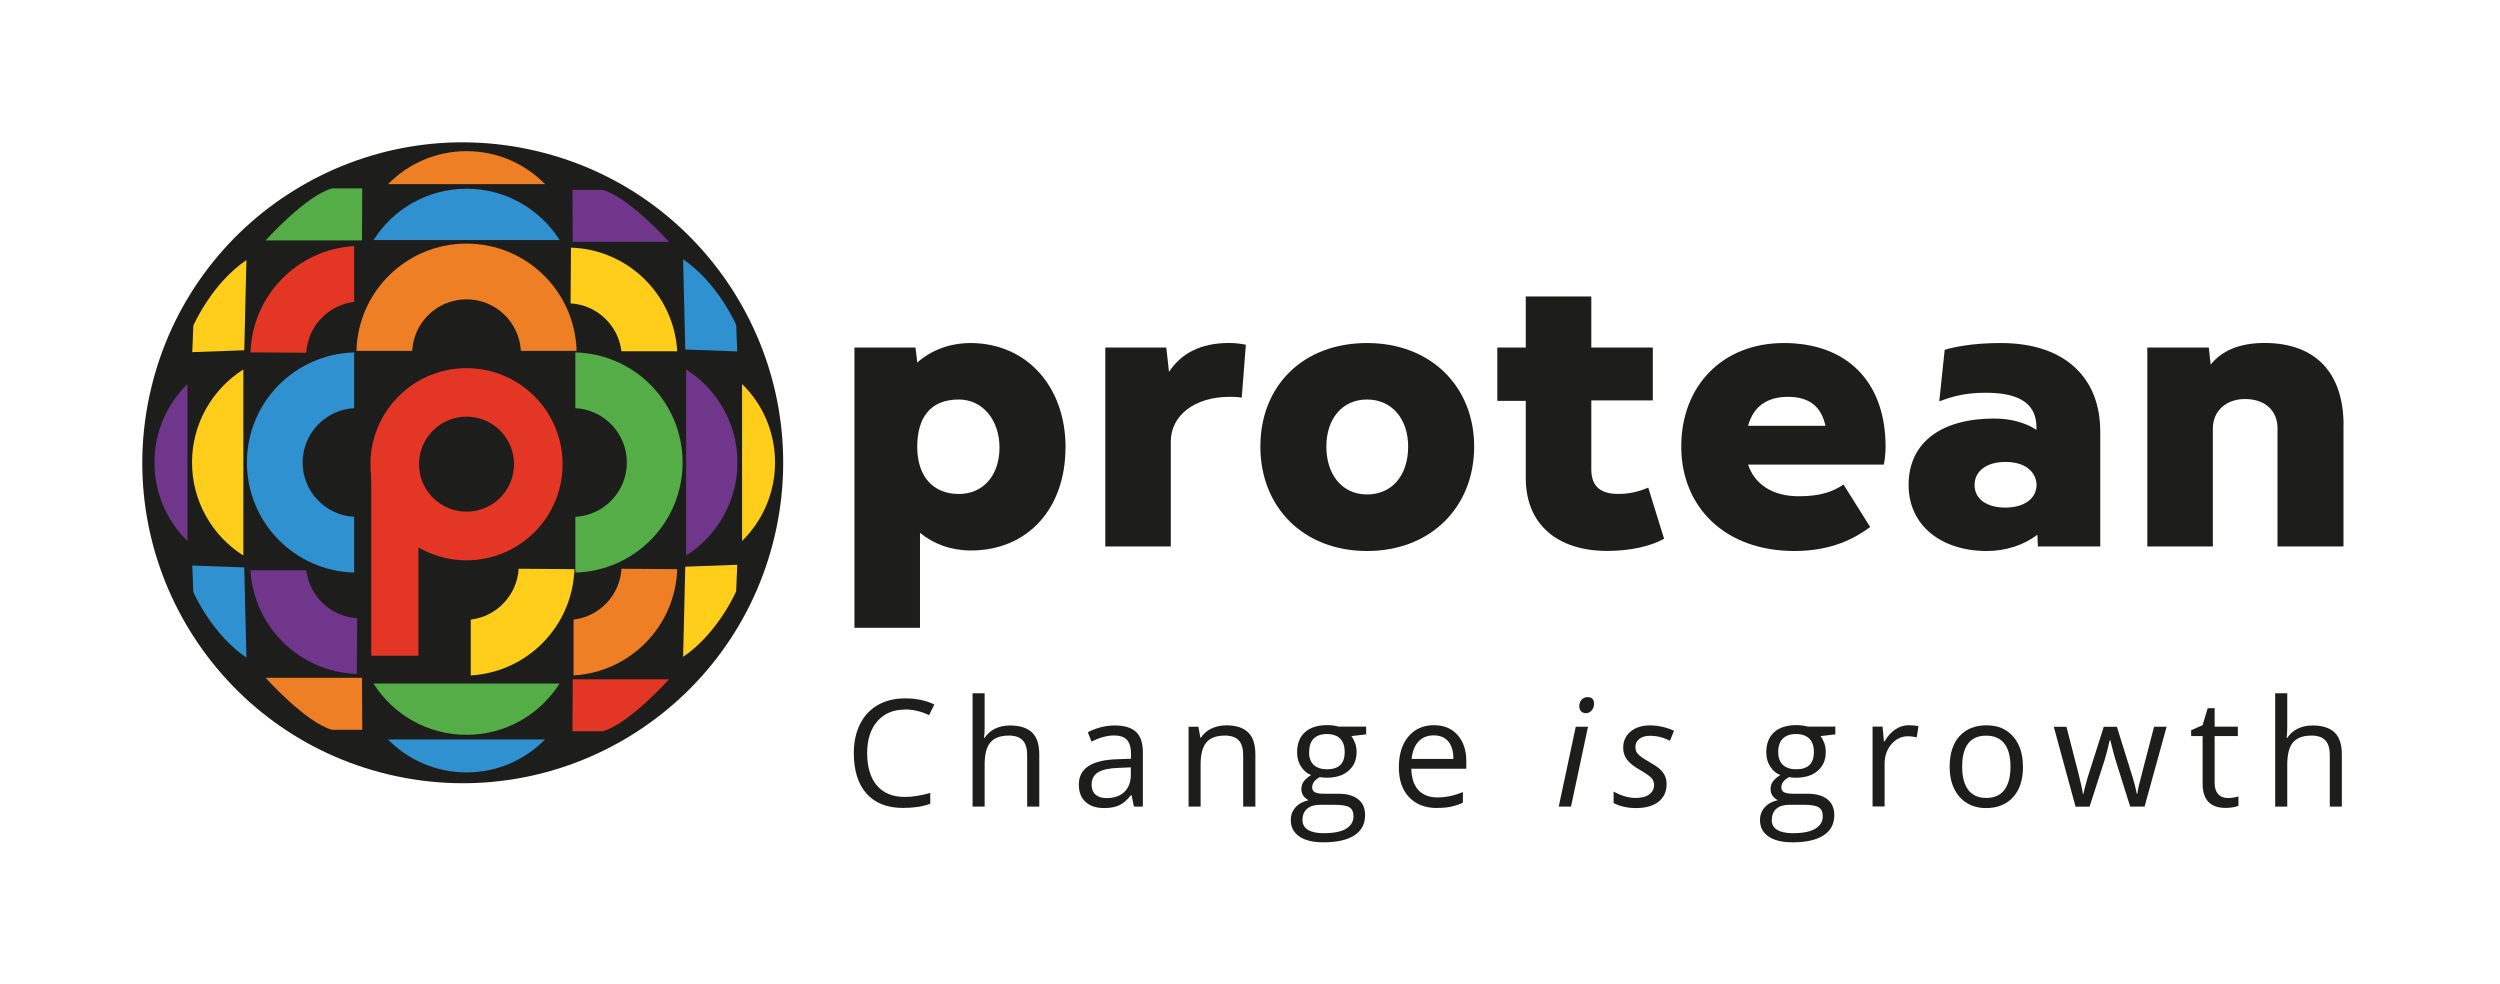 <svg width="122" height="48" viewBox="0 0 122 48" fill="none" xmlns="http://www.w3.org/2000/svg">
<path d="M51.996 21.834C51.996 24.855 50.12 26.863 47.386 26.863C46.415 26.863 45.578 26.555 44.895 26.003V30.636H41.697V16.959H44.676L44.764 17.688C45.447 17.093 46.33 16.74 47.389 16.74C50.126 16.763 52 18.881 52 21.837L51.996 21.834ZM48.776 21.834C48.776 20.533 47.981 19.496 46.791 19.496C45.379 19.496 44.761 20.402 44.761 21.811C44.761 23.22 45.51 24.106 46.791 24.106C47.981 24.106 48.776 23.201 48.776 21.834Z" fill="#1D1D1B"/>
<path d="M60.797 16.828L60.597 19.408C60.486 19.385 60.379 19.365 60.002 19.365C58.302 19.365 57.135 20.271 57.135 21.549V26.666H53.938V16.959H56.916L57.047 18.149C57.619 17.266 58.57 16.737 59.98 16.737C60.31 16.737 60.62 16.782 60.797 16.825V16.828Z" fill="#1D1D1B"/>
<path d="M71.939 21.791C71.939 24.747 69.82 26.889 66.711 26.889C63.602 26.889 61.506 24.75 61.506 21.791C61.506 18.832 63.579 16.74 66.711 16.74C69.843 16.74 71.939 18.881 71.939 21.791ZM68.718 21.791C68.718 20.444 67.924 19.496 66.711 19.496C65.498 19.496 64.726 20.444 64.726 21.791C64.726 23.139 65.475 24.129 66.711 24.129C67.947 24.129 68.718 23.181 68.718 21.791Z" fill="#1D1D1B"/>
<path d="M81.206 26.29C80.588 26.643 79.594 26.885 78.427 26.885C76.024 26.885 74.458 25.607 74.458 23.335V19.562H73.068V16.959H74.458V14.468H77.656V16.959H80.657V19.539H77.656V22.913C77.656 23.796 78.185 24.103 78.957 24.103C79.421 24.103 79.862 24.038 80.435 23.796L81.206 26.287V26.29Z" fill="#1D1D1B"/>
<path d="M91.925 22.674H85.308C85.615 23.599 86.456 24.217 87.78 24.217C88.839 24.217 89.434 23.998 89.964 23.645L91.265 25.718C90.516 26.271 89.392 26.889 87.561 26.889C84.186 26.889 82.045 24.75 82.045 21.791C82.045 18.832 84.052 16.74 87.054 16.74C90.055 16.74 92.017 18.548 92.017 21.814C92.017 22.102 91.975 22.498 91.929 22.674H91.925ZM85.308 20.778H89.081C88.882 19.853 88.309 19.365 87.25 19.365C86.302 19.365 85.573 19.784 85.308 20.778Z" fill="#1D1D1B"/>
<path d="M102.493 21.02V26.666H99.449L99.426 26.094C98.766 26.601 97.883 26.889 96.954 26.889C94.747 26.889 93.139 25.653 93.139 23.668C93.139 21.549 94.793 20.425 97.307 20.425C98.079 20.425 98.808 20.601 99.38 20.977V20.866C99.38 19.784 98.674 19.166 96.908 19.166C95.807 19.166 95.189 19.385 94.636 19.584L94.901 17.07C95.342 16.939 96.248 16.74 97.638 16.74C100.881 16.74 102.49 18.548 102.49 21.02H102.493ZM99.383 23.668C99.383 23.184 99.007 22.543 97.86 22.543C96.954 22.543 96.359 22.985 96.359 23.668C96.359 24.352 96.954 24.77 97.86 24.77C98.808 24.77 99.383 24.306 99.383 23.668Z" fill="#1D1D1B"/>
<path d="M114.362 20.755V26.666H111.142V20.886C111.142 20.114 110.612 19.473 109.553 19.473C108.647 19.473 107.987 20.046 107.987 20.909V26.666H104.789V16.959H107.79L107.879 17.796C108.386 17.155 109.226 16.737 110.504 16.737C113.041 16.737 114.366 18.237 114.366 20.752L114.362 20.755Z" fill="#1D1D1B"/>
<path d="M37.799 26.175C39.782 17.771 34.577 9.35 26.173 7.367C17.769 5.383 9.348 10.588 7.365 18.992C5.381 27.396 10.586 35.817 18.99 37.8C27.394 39.784 35.815 34.579 37.799 26.175Z" fill="#1D1D1B"/>
<path d="M22.767 17.966C20.177 17.966 18.078 20.065 18.078 22.655C18.078 25.244 20.177 27.343 22.767 27.343C25.356 27.343 27.455 25.244 27.455 22.655C27.455 20.065 25.356 17.966 22.767 17.966ZM22.767 24.969C21.488 24.969 20.448 23.933 20.448 22.651C20.448 21.37 21.485 20.333 22.767 20.333C24.048 20.333 25.085 21.37 25.085 22.651C25.085 23.933 24.048 24.969 22.767 24.969Z" fill="#E43625"/>
<path d="M26.601 8.985C25.627 7.994 24.27 7.376 22.769 7.376C21.269 7.376 19.912 7.991 18.938 8.985H26.605H26.601Z" fill="#EE7F25"/>
<path d="M36.213 26.401C37.204 25.427 37.822 24.07 37.822 22.57C37.822 21.069 37.207 19.712 36.213 18.738V26.405V26.401Z" fill="#FFCE1B"/>
<path d="M9.146 18.738C8.155 19.712 7.537 21.069 7.537 22.57C7.537 24.07 8.152 25.427 9.146 26.401V18.734V18.738Z" fill="#6F368B"/>
<path d="M18.933 36.086C19.907 37.077 21.264 37.694 22.765 37.694C24.266 37.694 25.622 37.08 26.597 36.086H18.93H18.933Z" fill="#3091D0"/>
<path d="M27.311 11.715C26.357 10.211 24.683 9.21 22.77 9.21C20.857 9.21 19.18 10.211 18.229 11.715H27.314H27.311Z" fill="#3091D0"/>
<path d="M33.482 27.111C34.986 26.156 35.987 24.482 35.987 22.57C35.987 20.657 34.986 18.98 33.482 18.028V27.111Z" fill="#6F368B"/>
<path d="M11.876 18.028C10.372 18.983 9.371 20.657 9.371 22.57C9.371 24.482 10.372 26.16 11.876 27.111V18.025V18.028Z" fill="#FFCE1B"/>
<path d="M18.224 33.356C19.179 34.86 20.853 35.86 22.765 35.86C24.678 35.86 26.355 34.86 27.307 33.356H18.221H18.224Z" fill="#54AD47"/>
<path d="M17.43 30.168C16.142 30.093 15.098 29.099 14.948 27.83H12.225C12.385 30.596 14.628 32.797 17.41 32.888L17.43 30.168Z" fill="#6F368B"/>
<path d="M30.328 27.755C30.253 29.043 29.259 30.086 27.99 30.237V32.96C30.756 32.8 32.957 30.557 33.048 27.775L30.328 27.755Z" fill="#EE7F25"/>
<path d="M27.844 14.805C29.132 14.88 30.175 15.874 30.325 17.142H33.049C32.889 14.376 30.646 12.176 27.863 12.084L27.844 14.805Z" fill="#FFCE1B"/>
<path d="M14.945 17.214C15.02 15.926 16.014 14.883 17.283 14.733V12.009C14.517 12.169 12.316 14.412 12.225 17.195L14.945 17.214Z" fill="#E43625"/>
<path d="M12.025 12.696L11.92 17.093L9.383 17.185L9.435 15.89C9.435 15.89 10.321 13.843 12.025 12.692V12.696Z" fill="#FFCE1B"/>
<path d="M33.336 12.66L33.441 17.057L35.978 17.149L35.925 15.854C35.925 15.854 35.039 13.807 33.336 12.656V12.66Z" fill="#3091D0"/>
<path d="M33.336 32.051L33.441 27.654L35.978 27.562L35.925 28.857C35.925 28.857 35.039 30.904 33.336 32.054V32.051Z" fill="#FFCE1B"/>
<path d="M12.025 32.087L11.92 27.69L9.383 27.598L9.435 28.893C9.435 28.893 10.321 30.94 12.025 32.09V32.087Z" fill="#3091D0"/>
<path d="M12.963 11.731C12.963 11.731 14.944 9.524 16.213 9.194H17.678L17.665 11.731H12.963Z" fill="#54AD47"/>
<path d="M32.65 11.803C32.65 11.803 30.669 9.596 29.4 9.266H27.936L27.949 11.803H32.65Z" fill="#6F368B"/>
<path d="M32.65 33.15C32.65 33.15 30.669 35.357 29.4 35.687H27.936L27.949 33.15H32.65Z" fill="#E43625"/>
<path d="M12.963 33.078C12.963 33.078 14.944 35.285 16.213 35.615H17.678L17.665 33.078H12.963Z" fill="#EE7F25"/>
<path d="M20.419 22.851H18.117V31.999H20.419V22.851Z" fill="#E43625"/>
<path d="M20.115 17.123C20.19 15.72 21.347 14.608 22.766 14.608C24.185 14.608 25.343 15.723 25.418 17.123H28.138C28.06 14.219 25.689 11.888 22.766 11.888C19.843 11.888 17.47 14.219 17.395 17.123H20.115Z" fill="#EE7F25"/>
<path d="M28.076 19.918C29.479 19.993 30.59 21.151 30.59 22.57C30.59 23.989 29.476 25.146 28.076 25.221V27.941C30.98 27.863 33.311 25.493 33.311 22.57C33.311 19.647 30.98 17.273 28.076 17.198V19.918Z" fill="#54AD47"/>
<path d="M17.283 25.221C15.881 25.146 14.769 23.989 14.769 22.57C14.769 21.151 15.884 19.993 17.283 19.918V17.198C14.38 17.276 12.049 19.647 12.049 22.57C12.049 25.493 14.38 27.866 17.283 27.941V25.221Z" fill="#3091D0"/>
<path d="M25.31 27.755C25.235 29.043 24.241 30.086 22.973 30.237V32.96C25.739 32.8 27.939 30.557 28.031 27.775L25.31 27.755Z" fill="#FFCE1B"/>
<path d="M44.167 34.628C43.595 34.628 43.144 34.817 42.814 35.197C42.483 35.576 42.317 36.099 42.317 36.759C42.317 37.42 42.477 37.966 42.794 38.335C43.111 38.705 43.569 38.891 44.157 38.891C44.52 38.891 44.932 38.826 45.397 38.695V39.224C45.037 39.359 44.592 39.427 44.063 39.427C43.297 39.427 42.706 39.195 42.291 38.731C41.875 38.267 41.666 37.606 41.666 36.749C41.666 36.213 41.767 35.746 41.967 35.34C42.166 34.938 42.457 34.628 42.833 34.408C43.212 34.189 43.657 34.081 44.167 34.081C44.713 34.081 45.187 34.18 45.596 34.379L45.341 34.899C44.949 34.713 44.553 34.621 44.161 34.621L44.167 34.628Z" fill="#1D1D1B"/>
<path d="M50.126 39.362V36.841C50.126 36.524 50.054 36.285 49.91 36.132C49.766 35.975 49.54 35.896 49.23 35.896C48.821 35.896 48.52 36.007 48.331 36.23C48.141 36.452 48.05 36.818 48.05 37.325V39.362H47.461V33.83H48.05V35.504C48.05 35.706 48.04 35.873 48.02 36.004H48.056C48.17 35.818 48.337 35.671 48.553 35.563C48.769 35.455 49.011 35.403 49.289 35.403C49.766 35.403 50.122 35.517 50.361 35.742C50.6 35.968 50.717 36.328 50.717 36.822V39.362H50.129H50.126Z" fill="#1D1D1B"/>
<path d="M55.337 39.362L55.22 38.806H55.19C54.997 39.051 54.801 39.215 54.608 39.303C54.415 39.388 54.173 39.434 53.886 39.434C53.5 39.434 53.196 39.336 52.977 39.136C52.758 38.937 52.647 38.656 52.647 38.286C52.647 37.498 53.274 37.086 54.533 37.05L55.193 37.027V36.785C55.193 36.481 55.128 36.252 54.997 36.109C54.867 35.962 54.654 35.89 54.366 35.89C54.043 35.89 53.673 35.988 53.264 36.187L53.085 35.736C53.278 35.631 53.487 35.55 53.716 35.491C53.944 35.432 54.173 35.403 54.402 35.403C54.867 35.403 55.21 35.507 55.435 35.713C55.658 35.919 55.772 36.249 55.772 36.704V39.362H55.334H55.337ZM54.003 38.947C54.37 38.947 54.66 38.845 54.87 38.646C55.079 38.443 55.184 38.162 55.184 37.799V37.446L54.595 37.472C54.128 37.488 53.788 37.56 53.582 37.691C53.376 37.819 53.271 38.021 53.271 38.293C53.271 38.505 53.336 38.669 53.464 38.78C53.591 38.891 53.775 38.947 54.007 38.947H54.003Z" fill="#1D1D1B"/>
<path d="M60.667 39.362V36.841C60.667 36.524 60.595 36.285 60.451 36.132C60.307 35.975 60.081 35.896 59.771 35.896C59.362 35.896 59.065 36.007 58.875 36.227C58.685 36.446 58.59 36.812 58.59 37.319V39.362H58.002V35.465H58.483L58.577 35.998H58.607C58.728 35.805 58.898 35.658 59.117 35.553C59.336 35.448 59.578 35.396 59.846 35.396C60.313 35.396 60.667 35.51 60.905 35.736C61.144 35.962 61.262 36.325 61.262 36.822V39.362H60.673H60.667Z" fill="#1D1D1B"/>
<path d="M66.668 35.465V35.837L65.946 35.922C66.011 36.004 66.07 36.115 66.122 36.246C66.175 36.38 66.201 36.53 66.201 36.7C66.201 37.083 66.07 37.387 65.809 37.613C65.547 37.842 65.191 37.953 64.736 37.953C64.618 37.953 64.511 37.943 64.409 37.923C64.157 38.057 64.033 38.224 64.033 38.423C64.033 38.531 64.076 38.61 64.164 38.659C64.252 38.711 64.403 38.734 64.615 38.734H65.305C65.727 38.734 66.05 38.822 66.276 39.002C66.502 39.179 66.616 39.437 66.616 39.777C66.616 40.209 66.443 40.539 66.096 40.764C65.75 40.99 65.246 41.105 64.582 41.105C64.072 41.105 63.68 41.01 63.406 40.82C63.131 40.63 62.99 40.362 62.99 40.016C62.99 39.78 63.065 39.574 63.219 39.401C63.37 39.228 63.585 39.11 63.86 39.048C63.762 39.002 63.677 38.934 63.608 38.839C63.539 38.744 63.507 38.633 63.507 38.508C63.507 38.365 63.546 38.24 63.621 38.136C63.697 38.028 63.817 37.926 63.981 37.825C63.778 37.743 63.615 37.603 63.487 37.403C63.36 37.204 63.298 36.975 63.298 36.72C63.298 36.295 63.425 35.965 63.68 35.733C63.935 35.501 64.298 35.386 64.769 35.386C64.972 35.386 65.158 35.409 65.321 35.458H66.668V35.465ZM63.562 40.016C63.562 40.228 63.651 40.389 63.831 40.496C64.007 40.604 64.262 40.66 64.596 40.66C65.093 40.66 65.459 40.585 65.694 40.438C65.933 40.29 66.05 40.088 66.05 39.836C66.05 39.623 65.985 39.48 65.854 39.398C65.724 39.316 65.478 39.274 65.119 39.274H64.412C64.144 39.274 63.935 39.339 63.788 39.467C63.638 39.594 63.562 39.777 63.562 40.016ZM63.883 36.714C63.883 36.985 63.961 37.191 64.115 37.331C64.269 37.472 64.484 37.541 64.759 37.541C65.335 37.541 65.622 37.26 65.622 36.7C65.622 36.141 65.331 35.821 64.749 35.821C64.471 35.821 64.259 35.896 64.108 36.043C63.958 36.194 63.886 36.416 63.886 36.707L63.883 36.714Z" fill="#1D1D1B"/>
<path d="M70.127 39.431C69.552 39.431 69.097 39.254 68.764 38.904C68.43 38.554 68.264 38.067 68.264 37.443C68.264 36.818 68.417 36.315 68.728 35.945C69.039 35.576 69.454 35.389 69.974 35.389C70.461 35.389 70.85 35.55 71.131 35.87C71.415 36.19 71.556 36.615 71.556 37.142V37.515H68.872C68.885 37.972 68.999 38.319 69.218 38.558C69.437 38.793 69.748 38.914 70.144 38.914C70.562 38.914 70.977 38.826 71.389 38.649V39.175C71.18 39.267 70.984 39.329 70.798 39.368C70.611 39.408 70.386 39.427 70.124 39.427L70.127 39.431ZM69.967 35.886C69.653 35.886 69.405 35.988 69.218 36.19C69.032 36.393 68.924 36.678 68.888 37.037H70.925C70.925 36.664 70.843 36.38 70.677 36.184C70.51 35.984 70.274 35.886 69.967 35.886Z" fill="#1D1D1B"/>
<path d="M76.665 39.362H76.066L76.897 35.465H77.495L76.665 39.362ZM77.067 34.471C77.067 34.337 77.106 34.229 77.181 34.147C77.257 34.062 77.355 34.02 77.476 34.02C77.685 34.02 77.79 34.127 77.79 34.34C77.79 34.471 77.75 34.582 77.672 34.67C77.593 34.758 77.502 34.804 77.397 34.804C77.302 34.804 77.224 34.775 77.162 34.716C77.1 34.657 77.07 34.575 77.07 34.468L77.067 34.471Z" fill="#1D1D1B"/>
<path d="M81.33 38.257C81.33 38.626 81.2 38.914 80.938 39.123C80.676 39.329 80.307 39.434 79.83 39.434C79.427 39.434 79.068 39.352 78.744 39.189V38.626C78.911 38.724 79.087 38.803 79.28 38.858C79.473 38.914 79.65 38.94 79.813 38.94C80.111 38.94 80.336 38.881 80.49 38.764C80.641 38.646 80.719 38.492 80.719 38.309C80.719 38.175 80.676 38.061 80.595 37.969C80.513 37.877 80.333 37.75 80.058 37.59C79.751 37.416 79.532 37.246 79.405 37.08C79.277 36.913 79.212 36.717 79.212 36.491C79.212 36.164 79.333 35.899 79.571 35.7C79.81 35.501 80.127 35.399 80.516 35.399C80.905 35.399 81.314 35.487 81.69 35.661L81.497 36.148L81.298 36.06C81.059 35.958 80.797 35.906 80.516 35.906C80.297 35.906 80.124 35.958 79.996 36.06C79.869 36.161 79.807 36.295 79.807 36.459C79.807 36.593 79.849 36.704 79.934 36.798C80.019 36.893 80.192 37.014 80.454 37.165C80.709 37.309 80.889 37.43 81 37.531C81.111 37.632 81.193 37.743 81.249 37.861C81.304 37.979 81.33 38.11 81.33 38.257Z" fill="#1D1D1B"/>
<path d="M89.565 35.465V35.837L88.842 35.922C88.908 36.004 88.967 36.115 89.019 36.246C89.071 36.38 89.097 36.53 89.097 36.7C89.097 37.083 88.967 37.387 88.705 37.613C88.444 37.842 88.087 37.953 87.633 37.953C87.515 37.953 87.407 37.943 87.306 37.923C87.054 38.057 86.93 38.224 86.93 38.423C86.93 38.531 86.972 38.61 87.061 38.659C87.149 38.711 87.299 38.734 87.512 38.734H88.201C88.623 38.734 88.947 38.822 89.173 39.002C89.398 39.179 89.513 39.437 89.513 39.777C89.513 40.209 89.339 40.539 88.993 40.764C88.646 40.99 88.143 41.105 87.479 41.105C86.969 41.105 86.577 41.01 86.302 40.82C86.027 40.63 85.887 40.362 85.887 40.016C85.887 39.78 85.962 39.574 86.116 39.401C86.266 39.228 86.482 39.11 86.756 39.048C86.658 39.002 86.573 38.934 86.505 38.839C86.436 38.744 86.403 38.633 86.403 38.508C86.403 38.365 86.442 38.24 86.518 38.136C86.593 38.028 86.714 37.926 86.877 37.825C86.675 37.743 86.511 37.603 86.384 37.403C86.256 37.204 86.194 36.975 86.194 36.72C86.194 36.295 86.322 35.965 86.577 35.733C86.832 35.501 87.195 35.386 87.665 35.386C87.868 35.386 88.054 35.409 88.218 35.458H89.565V35.465ZM86.459 40.016C86.459 40.228 86.547 40.389 86.727 40.496C86.903 40.604 87.159 40.66 87.492 40.66C87.986 40.66 88.355 40.585 88.594 40.438C88.833 40.29 88.95 40.088 88.95 39.836C88.95 39.623 88.885 39.48 88.754 39.398C88.623 39.316 88.378 39.274 88.019 39.274H87.312C87.044 39.274 86.835 39.339 86.688 39.467C86.537 39.594 86.465 39.777 86.465 40.016H86.459ZM86.779 36.714C86.779 36.985 86.858 37.191 87.011 37.331C87.165 37.472 87.381 37.541 87.656 37.541C88.231 37.541 88.519 37.26 88.519 36.7C88.519 36.141 88.228 35.821 87.642 35.821C87.365 35.821 87.152 35.896 87.002 36.043C86.851 36.19 86.776 36.416 86.776 36.707L86.779 36.714Z" fill="#1D1D1B"/>
<path d="M93.156 35.393C93.329 35.393 93.483 35.406 93.621 35.435L93.539 35.981C93.379 35.945 93.235 35.929 93.114 35.929C92.8 35.929 92.528 36.056 92.306 36.311C92.084 36.566 91.969 36.887 91.969 37.266V39.355H91.381V35.458H91.868L91.937 36.181H91.966C92.11 35.926 92.287 35.733 92.489 35.595C92.692 35.458 92.918 35.389 93.163 35.389L93.156 35.393Z" fill="#1D1D1B"/>
<path d="M98.723 37.41C98.723 38.044 98.562 38.541 98.242 38.898C97.922 39.254 97.48 39.434 96.915 39.434C96.565 39.434 96.257 39.352 95.986 39.189C95.715 39.025 95.509 38.79 95.362 38.486C95.215 38.182 95.143 37.822 95.143 37.413C95.143 36.779 95.303 36.282 95.62 35.929C95.937 35.576 96.379 35.396 96.941 35.396C97.503 35.396 97.918 35.576 98.239 35.939C98.559 36.302 98.719 36.792 98.719 37.41H98.723ZM95.754 37.41C95.754 37.907 95.852 38.286 96.052 38.548C96.251 38.809 96.542 38.94 96.931 38.94C97.32 38.94 97.611 38.809 97.811 38.551C98.01 38.293 98.111 37.91 98.111 37.413C98.111 36.916 98.01 36.54 97.811 36.285C97.611 36.027 97.314 35.9 96.924 35.9C96.535 35.9 96.248 36.027 96.048 36.279C95.852 36.534 95.754 36.91 95.754 37.413V37.41Z" fill="#1D1D1B"/>
<path d="M103.952 39.362L103.236 37.077C103.19 36.936 103.105 36.619 102.984 36.125H102.955C102.86 36.54 102.778 36.861 102.706 37.086L101.971 39.365H101.287L100.225 35.468H100.843C101.094 36.446 101.284 37.191 101.418 37.704C101.549 38.218 101.624 38.561 101.644 38.737H101.673C101.699 38.603 101.742 38.427 101.801 38.214C101.859 37.998 101.908 37.828 101.951 37.704L102.664 35.468H103.305L104.001 37.704C104.135 38.113 104.223 38.453 104.272 38.731H104.302C104.312 38.646 104.338 38.515 104.377 38.335C104.419 38.159 104.665 37.201 105.119 35.465H105.731L104.655 39.362H103.955H103.952Z" fill="#1D1D1B"/>
<path d="M108.703 38.943C108.808 38.943 108.909 38.937 109.004 38.92C109.102 38.904 109.177 38.888 109.236 38.871V39.323C109.171 39.352 109.079 39.378 108.955 39.398C108.831 39.417 108.719 39.427 108.618 39.427C107.863 39.427 107.487 39.032 107.487 38.237V35.919H106.928V35.635L107.487 35.389L107.735 34.559H108.075V35.461H109.207V35.919H108.075V38.211C108.075 38.446 108.131 38.626 108.242 38.751C108.353 38.875 108.507 38.94 108.7 38.94L108.703 38.943Z" fill="#1D1D1B"/>
<path d="M113.694 39.362V36.841C113.694 36.524 113.622 36.285 113.478 36.132C113.334 35.975 113.109 35.896 112.798 35.896C112.389 35.896 112.089 36.007 111.899 36.23C111.709 36.452 111.618 36.818 111.618 37.325V39.362H111.029V33.83H111.618V35.504C111.618 35.706 111.608 35.873 111.588 36.004H111.624C111.742 35.818 111.906 35.671 112.121 35.563C112.337 35.455 112.579 35.403 112.854 35.403C113.331 35.403 113.687 35.517 113.926 35.742C114.165 35.968 114.282 36.328 114.282 36.822V39.362H113.691H113.694Z" fill="#1D1D1B"/>
</svg>
